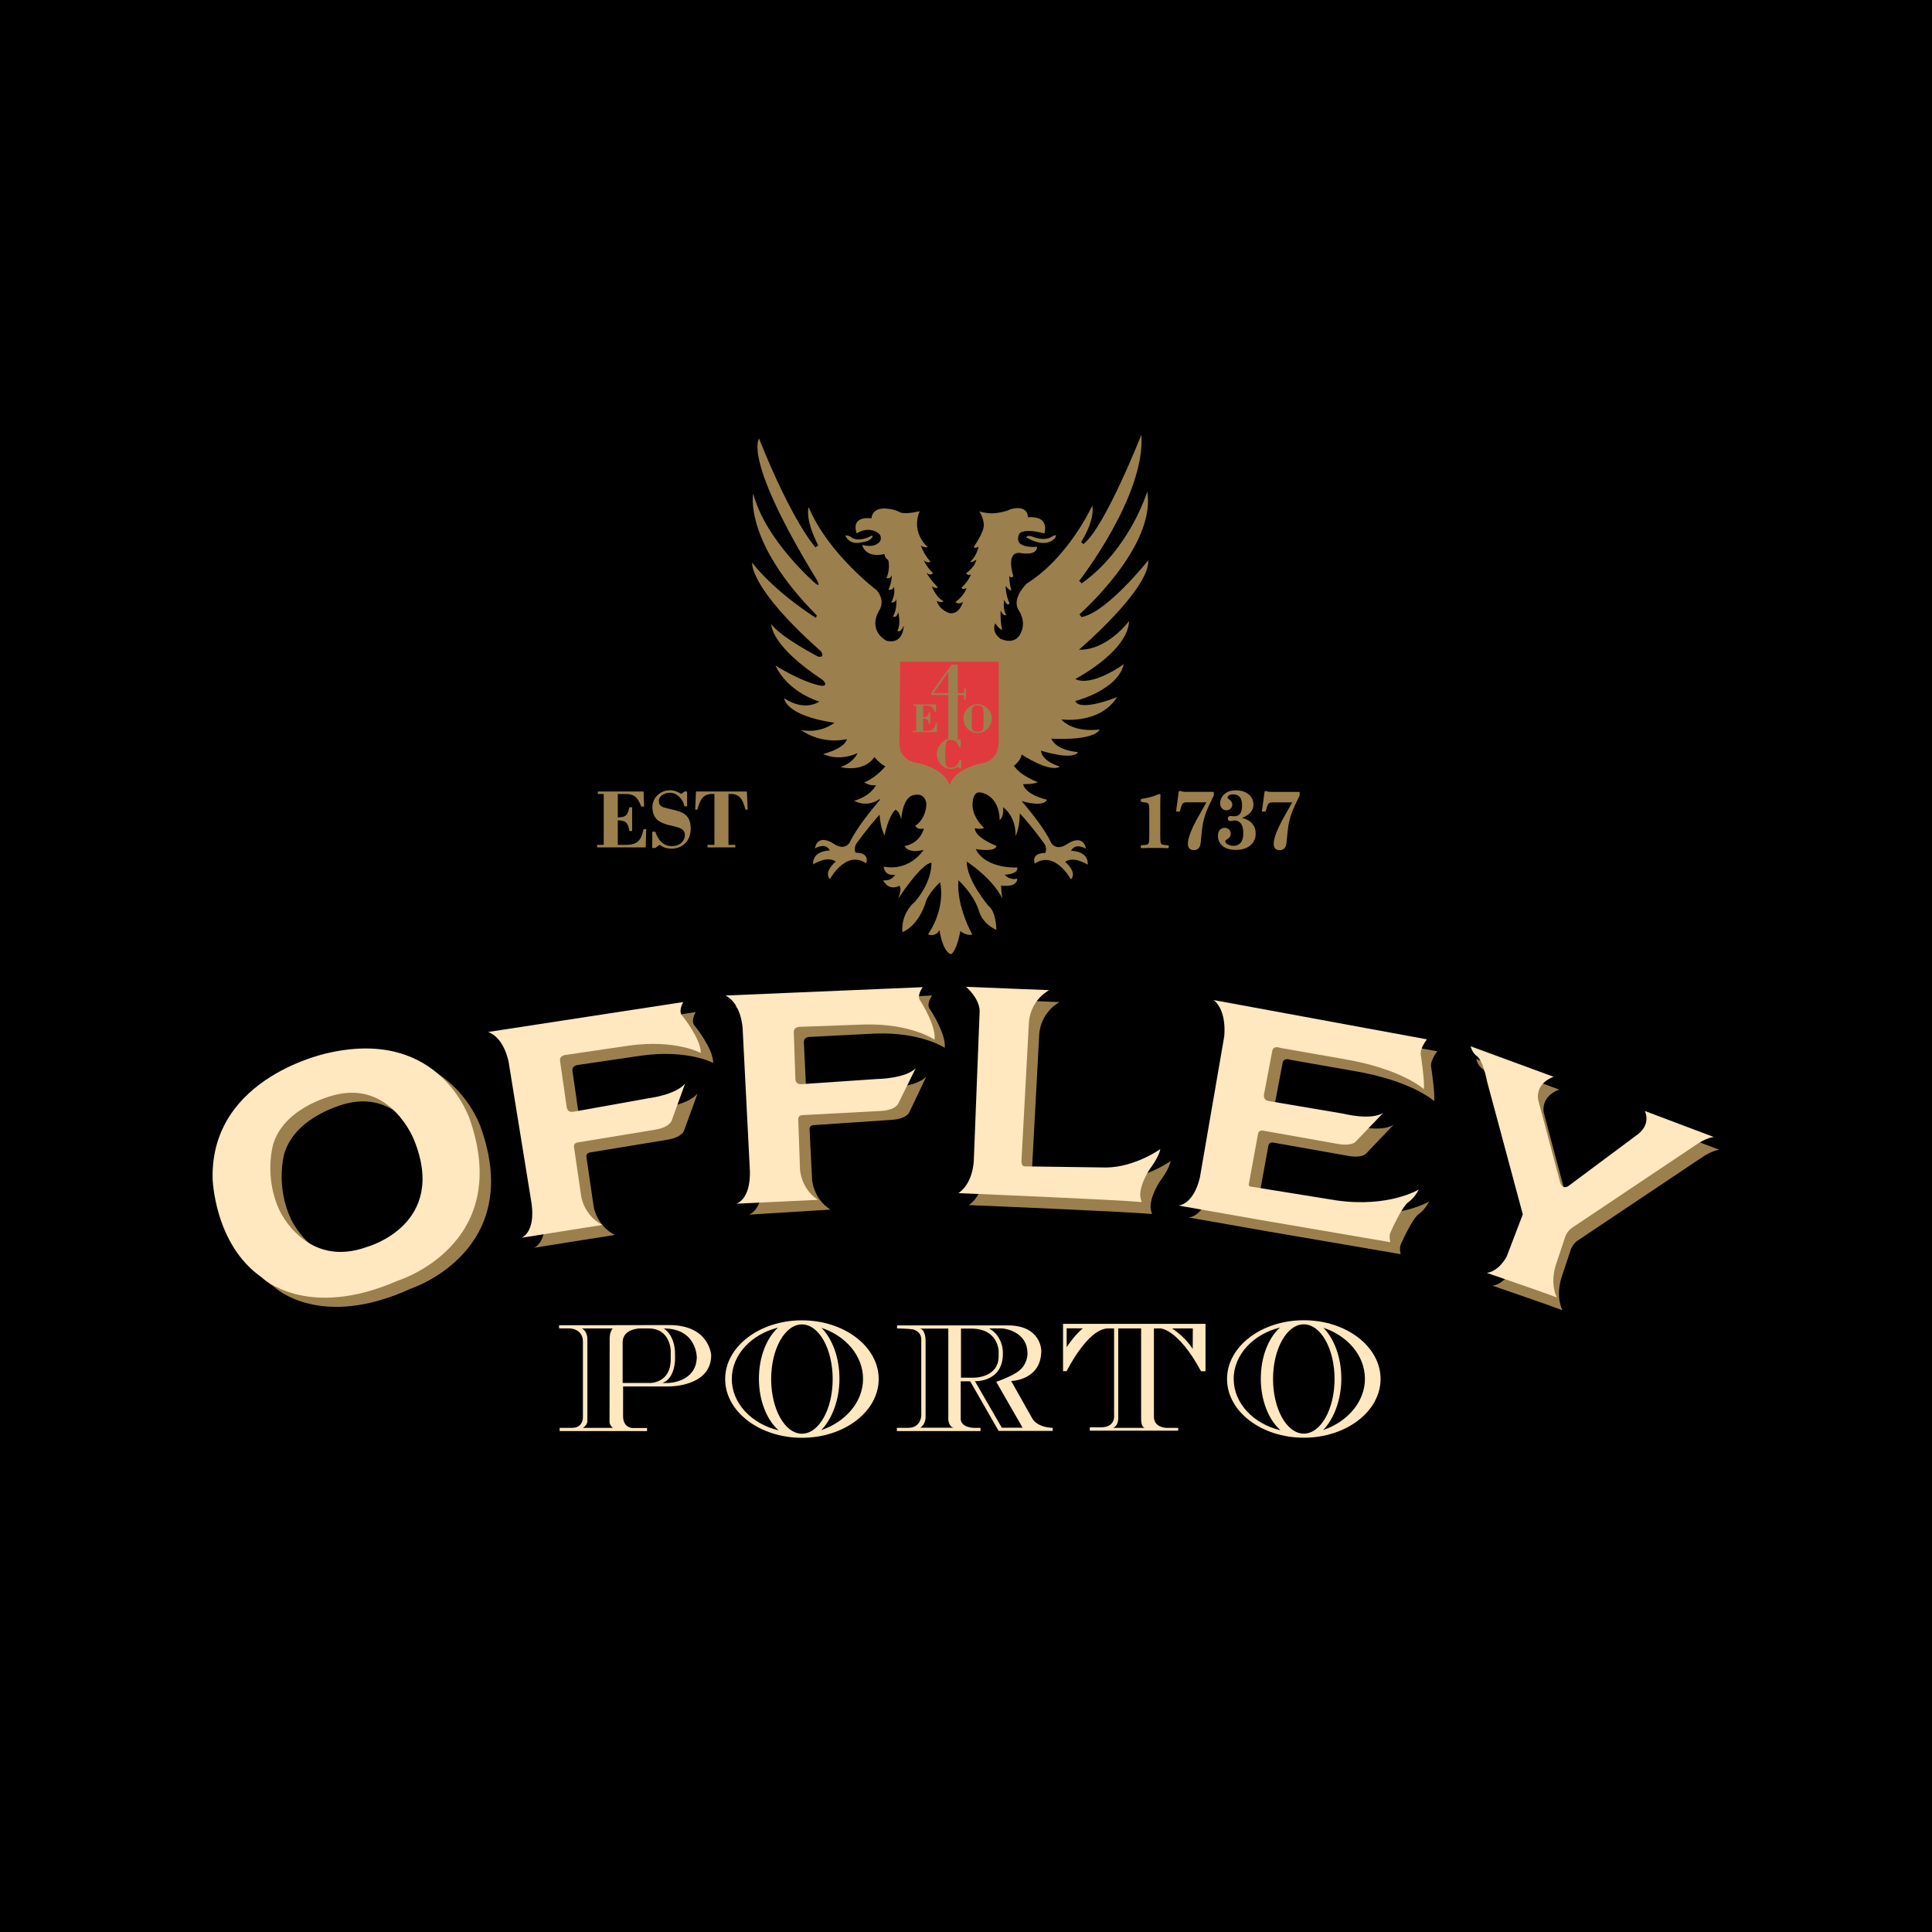 <?xml version="1.0" encoding="utf-8"?>
<!-- Generator: Adobe Illustrator 13.0.0, SVG Export Plug-In . SVG Version: 6.00 Build 14948)  -->
<!DOCTYPE svg PUBLIC "-//W3C//DTD SVG 1.0//EN" "http://www.w3.org/TR/2001/REC-SVG-20010904/DTD/svg10.dtd">
<svg version="1.0" id="Layer_1" xmlns="http://www.w3.org/2000/svg" xmlns:xlink="http://www.w3.org/1999/xlink" x="0px" y="0px"
	 width="192.756px" height="192.756px" viewBox="0 0 192.756 192.756" enable-background="new 0 0 192.756 192.756"
	 xml:space="preserve">
<g>
	<polygon fill-rule="evenodd" clip-rule="evenodd" points="0,0 192.756,0 192.756,192.756 0,192.756 0,0 	"/>
	<path fill-rule="evenodd" clip-rule="evenodd" fill="#9B804D" d="M49.937,103.959c1.669,0.613,2.059,3.061,2.059,3.061
		l2.281,14.076c0.39,2.893-1.001,3.393-1.001,3.393l8.067-1.279c-1.85-0.945-2.114-2.838-2.114-2.838l-0.723-4.951
		c-0.056-0.402,0.39-0.445,0.39-0.445l7.77-1.279c1.446-0.26,1.595-0.928,1.595-0.928l1.335-3.672
		c-0.927,1.15-3.708,1.484-3.708,1.484l-7.418,1.336c-0.659,0.125-0.687-0.445-0.687-0.445l-0.668-4.619
		c-0.083-0.584,0.612-0.611,0.612-0.611l6.306-0.928c4.636-0.629,7.121,0.742,7.121,0.742c0.037-1.371-1.78-3.635-1.78-3.635
		c-0.556-0.482,0.037-1.445,0.037-1.445L49.937,103.959L49.937,103.959z"/>
	<path fill-rule="evenodd" clip-rule="evenodd" fill="#9B804D" d="M73.334,100.434c1.604,0.768,1.758,3.242,1.758,3.242
		l0.929,14.229c0.112,2.918-1.32,3.283-1.32,3.283l8.152-0.506c-1.751-1.117-1.834-3.025-1.834-3.025l-0.249-4.998
		c-0.017-0.406,0.431-0.406,0.431-0.406l7.856-0.533c1.465-0.119,1.676-0.771,1.676-0.771l1.679-3.527
		c-1.033,1.057-3.834,1.123-3.834,1.123l-7.511,0.623c-0.667,0.062-0.641-0.508-0.641-0.508l-0.225-4.662
		c-0.027-0.588,0.668-0.549,0.668-0.549l6.365-0.324c4.675-0.186,7.019,1.418,7.019,1.418c0.167-1.361-1.426-3.789-1.426-3.789
		c-0.508-0.531,0.175-1.436,0.175-1.436L73.334,100.434L73.334,100.434z"/>
	<path fill-rule="evenodd" clip-rule="evenodd" fill="#9B804D" d="M126.641,122.885l-8.044-1.416c0,0,1.478-0.02,2.147-2.789
		l2.423-14.053c0,0,0.333-2.535-1.045-3.656l21.275,3.918c0,0-0.701,0.879-0.618,1.52c0,0,0.417,2.697,0.306,3.449
		c0,0-2.17-2.031-8.077-3.02l-6.249-1.098c0,0-0.682-0.277-0.793,0.301l-0.82,4.316c0,0-0.162,0.6,0.501,0.695l7.399,1.252
		c0,0,2.74,0.707,3.991-0.08l-2.712,2.834c0,0-0.3,0.504-1.752,0.277l-7.512-1.334c0,0-0.434-0.105-0.513,0.295l-0.905,4.963
		c-0.111,0.361,0.25,0.334,0.25,0.334l8.457,1.363c5.257,0.75,8.233-1.086,8.233-1.086c-0.445,0.891-1.029,1.252-1.029,1.252
		c-0.709,0.527-1.808,3.061-1.808,3.061c-0.153,0.375,0,0.945,0,0.945L126.641,122.885L126.641,122.885z"/>
	<path fill-rule="evenodd" clip-rule="evenodd" fill="#9B804D" d="M97.408,99.648l8.29,0.332c-2.031,1.197-2.018,3.311-2.018,3.311
		l-0.736,13.715c-0.028,0.611,0.36,0.557,0.36,0.557l8.096,0.111c2.865-0.027,5.396-1.836,5.396-1.836
		c-0.166,0.861-1.057,2.002-1.057,2.002c-0.844,1.316-0.918,2.207-0.918,2.207c-0.111,0.557,0.125,1.076,0.125,1.076
		c-1.363-0.125-5.842-0.334-5.842-0.334c-4.437-0.223-12.449-0.557-12.449-0.557c1.475-1,1.53-3.227,1.53-3.227l0.585-14.91
		C98.771,100.787,97.408,99.648,97.408,99.648L97.408,99.648z"/>
	<path fill-rule="evenodd" clip-rule="evenodd" fill="#9B804D" d="M147.286,105.666l8.271,3.041
		c-1.966,0.76-1.521,2.355-1.521,2.355l2.17,8.141c0.278,0.947,0.945,0.316,0.945,0.316l6.825-5.082
		c1.354-1.057,0.686-2.318,0.686-2.318l6.881,2.596c-0.649,0.057-1.521,0.613-1.521,0.613l-12.527,8.383
		c-0.528,0.305-0.751,0.889-0.751,0.889l-0.974,2.922c-0.584,1.947,0.112,3.199,0.112,3.199c-1.142-0.445-6.983-2.449-6.983-2.449
		c1.225-0.166,1.976-1.613,1.976-1.613l1.613-4.229l-3.561-13.24c-0.445-2.227-1.001-2.531-1.001-2.531
		C147.424,106.324,147.286,105.666,147.286,105.666L147.286,105.666z"/>
	<path fill-rule="evenodd" clip-rule="evenodd" fill="#9B804D" d="M47.961,112.463c0,0-3.002-9.184-14.14-6.537
		c0,0-11.863,2.494-11.457,12.781c0,0,0.284,6.561,5.071,9.758c0,0,4.528,4.26,13.579,0.092
		C41.015,128.557,52.412,124.848,47.961,112.463L47.961,112.463z M37.951,125.217c-6.079,2.391-8.854-3.459-8.854-3.459
		c-1.675-3.42-0.731-6.664-0.731-6.664c1.155-3.859,6.254-5.008,6.254-5.008c5.429-1.322,7.757,4.367,7.757,4.367
		C45.977,122.848,37.951,125.217,37.951,125.217L37.951,125.217z"/>
	<path fill-rule="evenodd" clip-rule="evenodd" fill="#FFE7BF" d="M48.698,102.961c1.669,0.611,2.059,3.061,2.059,3.061
		l2.281,14.074c0.39,2.895-1.001,3.395-1.001,3.395l8.067-1.279c-1.85-0.945-2.114-2.838-2.114-2.838l-0.723-4.951
		c-0.056-0.404,0.389-0.445,0.389-0.445l7.771-1.279c1.447-0.26,1.595-0.928,1.595-0.928l1.335-3.672
		c-0.928,1.15-3.709,1.484-3.709,1.484l-7.418,1.334c-0.658,0.125-0.687-0.445-0.687-0.445l-0.667-4.617
		c-0.083-0.584,0.612-0.611,0.612-0.611l6.306-0.928c4.636-0.631,7.121,0.742,7.121,0.742c0.037-1.373-1.781-3.635-1.781-3.635
		c-0.556-0.482,0.037-1.447,0.037-1.447L48.698,102.961L48.698,102.961z"/>
	<path fill-rule="evenodd" clip-rule="evenodd" fill="#FFE7BF" d="M72.382,99.324c1.592,0.791,1.71,3.266,1.71,3.266l0.725,14.242
		c0.07,2.918-1.368,3.264-1.368,3.264l8.159-0.389c-1.735-1.143-1.791-3.051-1.791-3.051l-0.176-5.002
		c-0.011-0.406,0.436-0.398,0.436-0.398l7.864-0.422c1.466-0.1,1.687-0.746,1.687-0.746l1.729-3.504
		c-1.048,1.041-3.849,1.068-3.849,1.068l-7.52,0.514c-0.668,0.053-0.633-0.518-0.633-0.518l-0.158-4.662
		c-0.019-0.59,0.676-0.541,0.676-0.541l6.369-0.23c4.677-0.119,6.997,1.518,6.997,1.518c0.187-1.361-1.371-3.809-1.371-3.809
		c-0.5-0.541,0.195-1.434,0.195-1.434L72.382,99.324L72.382,99.324z"/>
	<path fill-rule="evenodd" clip-rule="evenodd" fill="#FFE7BF" d="M125.61,121.691l-8.044-1.416c0,0,1.478-0.02,2.146-2.789
		l2.424-14.053c0,0,0.333-2.535-1.046-3.656l21.275,3.918c0,0-0.701,0.879-0.618,1.518c0,0,0.418,2.699,0.307,3.451
		c0,0-2.17-2.031-8.077-3.02l-6.249-1.098c0,0-0.682-0.277-0.793,0.301l-0.82,4.316c0,0-0.163,0.6,0.5,0.695l7.399,1.252
		c0,0,2.741,0.707,3.992-0.078l-2.712,2.832c0,0-0.301,0.504-1.753,0.277l-7.511-1.334c0,0-0.435-0.105-0.513,0.293l-0.906,4.963
		c-0.111,0.363,0.251,0.334,0.251,0.334l8.456,1.365c5.258,0.75,8.234-1.086,8.234-1.086c-0.445,0.891-1.029,1.252-1.029,1.252
		c-0.709,0.529-1.809,3.061-1.809,3.061c-0.153,0.375,0,0.945,0,0.945L125.61,121.691L125.61,121.691z"/>
	<path fill-rule="evenodd" clip-rule="evenodd" fill="#FFE7BF" d="M96.378,98.455l8.289,0.332c-2.03,1.197-2.017,3.311-2.017,3.311
		l-0.737,13.715c-0.027,0.611,0.361,0.557,0.361,0.557l8.096,0.111c2.864-0.027,5.396-1.836,5.396-1.836
		c-0.167,0.861-1.058,2.002-1.058,2.002c-0.844,1.318-0.917,2.207-0.917,2.207c-0.112,0.557,0.124,1.076,0.124,1.076
		c-1.362-0.125-5.841-0.334-5.841-0.334c-4.438-0.223-12.449-0.557-12.449-0.557c1.474-1,1.53-3.227,1.53-3.227l0.584-14.91
		C97.74,99.596,96.378,98.455,96.378,98.455L96.378,98.455z"/>
	<path fill-rule="evenodd" clip-rule="evenodd" fill="#FFE7BF" d="M146.728,104.389l8.271,3.041
		c-1.966,0.76-1.521,2.355-1.521,2.355l2.171,8.143c0.277,0.945,0.945,0.314,0.945,0.314l6.824-5.082
		c1.354-1.057,0.687-2.318,0.687-2.318l6.88,2.598c-0.648,0.055-1.521,0.611-1.521,0.611l-12.527,8.383
		c-0.528,0.305-0.751,0.891-0.751,0.891l-0.974,2.92c-0.584,1.947,0.111,3.199,0.111,3.199c-1.141-0.445-6.981-2.447-6.981-2.447
		c1.224-0.168,1.975-1.613,1.975-1.613l1.613-4.229l-3.561-13.242c-0.445-2.225-1.002-2.531-1.002-2.531
		C146.866,105.047,146.728,104.389,146.728,104.389L146.728,104.389z"/>
	<path fill-rule="evenodd" clip-rule="evenodd" fill="#FFE7BF" d="M46.917,111.807c0,0-2.837-9.236-14.021-6.787
		c0,0-11.906,2.281-11.684,12.574c0,0,0.167,6.564,4.896,9.848c0,0,4.451,4.338,13.575,0.332
		C39.685,127.773,51.146,124.27,46.917,111.807L46.917,111.807z M36.68,124.381c-6.12,2.281-8.791-3.617-8.791-3.617
		c-1.613-3.449-0.611-6.676-0.611-6.676c1.224-3.84,6.342-4.896,6.342-4.896c5.452-1.223,7.677,4.508,7.677,4.508
		C44.748,122.154,36.68,124.381,36.68,124.381L36.68,124.381z"/>
	<path fill-rule="evenodd" clip-rule="evenodd" fill="#FFE7BF" d="M66.762,132.203l-10.983,0.02v0.307l1.099,0.008
		c0,0,1.28,0.037,1.28,1.318v7.588c0,0,0.014,1.016-1.085,1.016h-1.238v0.32h8.721v-0.307h-1.488c0,0-0.904-0.027-0.904-1.195
		l0.005-2.953h4.595c0,0,4.191,0.041,4.191-3.115C70.953,135.209,70.805,132.203,66.762,132.203L66.762,132.203z M58.157,142.459
		c0.426-0.277,0.445-0.611,0.445-0.611v-8.262c0-0.779-0.538-1.049-0.538-1.049h3.06c-0.297,0.371-0.297,0.924-0.297,0.924
		l-0.014,8.4c0,0.338,0.329,0.598,0.329,0.598H58.157L58.157,142.459z M64.708,137.98h-2.587v-4.061
		c0.014-1.379,1.739-1.379,1.739-1.379h0.848c2.198,0,2.211,2.24,2.211,2.24v0.82C66.919,138.133,64.708,137.98,64.708,137.98h1.919
		h-0.528c1.28-0.486,1.251-2.379,1.251-2.379v-0.402c0.028-2.031-1.126-2.658-1.126-2.658c3.31,0,3.296,2.895,3.296,2.895
		c-0.083,2.531-2.893,2.545-2.893,2.545H64.708L64.708,137.98z"/>
	<path fill-rule="evenodd" clip-rule="evenodd" fill="#FFE7BF" d="M102.972,141.486l-2.086-3.701c0,0,3.004-0.055,3.004-3.031
		c0,0,0-2.531-3.365-2.518H89.499v0.301c0,0,1.178,0.02,1.577,0.094c0,0,0.779,0.148,0.839,0.926v7.691c0,0-0.028,1.211-1.321,1.211
		H89.48v0.32h8.345v-0.32h-0.667c0,0-1.279-0.014-1.308-0.891v-3.754h0.946l2.838,4.951h5.396v-0.307
		C105.03,142.459,103.5,142.459,102.972,141.486L102.972,141.486z M91.817,142.445c0,0,0.542-0.307,0.529-1.1v-7.594
		c0,0,0.014-1.211-0.654-1.195h2.921v0.25v8.762c0,0,0,0.752,0.529,0.877H91.817L91.817,142.445z M95.878,137.451v-4.895h1.029
		c2.684,0,2.726,2.225,2.726,2.225v0.57c-0.028,2.1-2.421,2.1-2.421,2.1H95.878l4.075,4.994l-2.684-4.645
		c0,0,2.977,0.152,2.782-3.047c0,0-0.042-1.475-1.363-2.213c0,0,0.599-0.012,1.321,0c0,0,2.532,0.182,2.504,2.561
		c0,0,0.015,1.084-0.987,1.766c0,0-0.432,0.377-2.129,1.002l2.63,4.576h-2.073L95.878,137.451L95.878,137.451z"/>
	<path fill-rule="evenodd" clip-rule="evenodd" fill="#FFE7BF" d="M106.06,132.084v4.715h0.361c0,0,2.087-4.242,4.117-4.258h0.612
		v8.625c0,0,0.194,1.266-1.363,1.238h-1.057v0.334h8.817v-0.279h-1.168c0,0-1.252,0-1.252-1.113v-8.809h0.641
		c0,0,1.752,0,4.061,4.275h0.445v-4.729H106.06L106.06,132.084z M106.421,134.42v-1.891h1.613
		C107.089,133.32,106.421,134.42,106.421,134.42L106.421,134.42z M111.048,142.459c0,0,0.482-0.129,0.52-0.908v-9.014h2.281v9.031
		c0,0.877,0.375,0.891,0.375,0.891H111.048L111.048,142.459z M118.995,134.586c0,0-0.668-1.141-2.059-2.049l2.072,0.004
		L118.995,134.586L118.995,134.586z"/>
	<path fill-rule="evenodd" clip-rule="evenodd" fill="#9B804D" d="M84.333,53.415c0.445,1.057,1.642,0.695,1.642,0.695
		c0.946-0.111,1.084-0.583,1.084-0.583c0.028-0.195-0.306,0.027-0.306,0.027c-1.363,0.612-1.919-0.027-1.919-0.027
		C84.612,53.415,84.333,53.415,84.333,53.415L84.333,53.415z"/>
	<path fill-rule="evenodd" clip-rule="evenodd" fill="#9B804D" d="M105.281,53.637l0.027-0.084c0.223-0.278-0.25-0.083-0.25-0.083
		c-0.835,0.639-2.087,0.056-2.087,0.056c-0.528-0.167-0.584,0.083-0.584,0.083C104.529,54.861,105.281,53.637,105.281,53.637
		L105.281,53.637z"/>
	<path fill-rule="evenodd" clip-rule="evenodd" fill="#9B804D" d="M112.652,61.955c0,0-2.17,2.948-5.007,2.865
		c0,0,7.038-5.981,6.927-8.93c0,0-4.173,5.258-6.677,5.675l-0.195-0.278c0,0,7.678-6.732,6.761-12.24c0,0-1.726,5.73-6.538,9.152
		l-0.25-0.25c0,0,6.621-8.457,6.204-14.577c0,0-3.7,9.375-5.787,10.905l-0.222-0.195c0,0,1.391-2.142,1.112-3.644
		c0,0-2.337,5.146-6.51,7.761c0,0-1.642,1.501-0.807,2.726c0,0,0.751,1.085,0.195,2.198c0,0-0.445,1.307-2.031,0.612
		c0,0-0.945-0.584-0.528-1.558c0,0,0.278,0.5,0.695,0.695c0,0-0.194-0.584-0.167-1.947c0,0,0.278,0.584,0.557,0.445
		c0,0-0.362-0.64-0.195-1.53c0,0,0.335,0.779,0.529,0.333c0,0-0.362-0.667-0.39-1.724c0,0,0.39,0.528,0.584,0.445
		c0,0-0.194-0.473-0.222-1.447c0,0,0.138,0.306,0.416,0.056c0,0-0.834-2.476,0.668-2.336c0,0,1.669,0.362,1.697-0.612
		c0,0-2.531,0.25-1.753-1.335c0,0,0.39-0.556,2.476,0c0,0,0.641-1.78-1.641-1.613c0,0,0.083-1.28-1.726-0.807
		c0,0-0.64,0.362-1.836,0.417c0,0-0.694,0-1.279-0.195c0,0,0.668,1.029,0.361,1.809c0,0-0.138,0.584-0.917,1.724
		c0,0,0.083,0.25,0.473-0.028c0,0-0.139,0.891-0.835,1.53c0,0,0.223,0.083,0.612-0.223c0,0-0.056,0.668-1.001,1.335
		c0,0,0.056,0.306,0.473,0.139c0,0-0.25,0.696-0.946,1.308c0,0,0.056,0.279,0.501,0.056c0,0-0.167,0.695-1.113,1.391
		c0,0,0.278,0.306,0.751,0c0,0-0.334,1.251-1.308,1.112c0,0-1.002-0.25-1.308-1.224c0,0,0.445,0.25,0.696,0.028
		c0,0-0.668-0.223-1.196-1.502c0,0,0.278,0.278,0.639,0.139c0,0-0.806-0.779-1.168-1.502c0,0,0.362,0.417,0.668,0.056
		c0,0-0.501-0.39-0.946-1.28c0,0,0.361,0.362,0.695,0.139c0,0-0.528-0.473-0.974-1.586c0,0,0.473,0.25,0.695,0.139
		c0,0-1.725-1.391-0.807-3.588c0,0-1.197,0.333-1.919,0.139c0,0-0.445-0.306-1.363-0.39c0,0-1.419-0.222-1.53,0.974
		c0,0-2.086-0.361-1.475,1.502c0,0,0.64-0.473,1.447-0.334c0,0,1.224,0.195,0.918,1.057c0,0-0.39,0.807-1.808,0.417
		c0,0,0.222,1.363,2.225,0.918c0,0-0.027,0.361,0.362,0.584c0,0,0.25,0.807-0.167,1.808c0,0,0.39,0.139,0.528-0.278
		c0,0,0.056,0.528-0.333,1.446c0,0,0.473,0.083,0.528-0.306c0,0,0.25,0.612-0.25,1.585c0,0,0.445,0.028,0.5-0.361
		c0,0,0.111,1.057-0.334,1.752c0,0,0.39,0.223,0.529-0.445c0,0,0.306,1.168-0.083,1.863c0,0,0.278,0.306,0.64-0.5
		c0,0-0.027,1.919-1.725,1.502c0,0-1.947-0.945-0.695-3.087c0,0,0.612-0.89-0.278-1.947c0,0-4.868-3.672-6.788-8.29
		c0,0-0.445,1.057,0.946,3.811l-0.278,0.195c0,0-2.281-2.476-5.619-10.849c0,0-1.697,1.92,5.786,14.132c0,0,0.417,0.751-0.14,0.334
		c0,0-5.007-4.284-6.231-8.985c0,0-1.001,4.757,6.342,12.156l-0.083,0.25c0,0-3.922-2.42-6.37-5.508c0,0-0.334,2.449,6.815,8.791
		c0,0,0.584,0.696-0.223,0.584c0,0-3.838-2.003-4.673-3.254c0,0-0.194,2.086,5.146,5.591c0,0,0.612,0.64-0.167,0.556
		c0,0-1.502-0.139-4.562-2.003c0,0,0.974,2.476,4.367,3.588c0,0-1.418,1.058-3.505-0.334c0,0,0.056,1.725,5.007,2.448
		c0,0-1.308,1.113-3.311,0.724c0,0,1.808,1.474,4.562,0.917c0,0-0.083,0.863-2.364,1.475c0,0,1.446,0.807,3.421-0.083
		c0,0-0.362,0.946-1.697,1.391c0,0,2.281,0.612,3.394-1.001c0,0,0.528,0.695,1.085,0.917c0,0-0.834,1.085-2.114,1.614
		c0,0,0.528,0.362,1.168,0.278c0,0-0.417,1.03-2.17,1.558c0,0,1.28,0.751,2.559-0.195c0,0-0.006,0.052-0.014,0.136
		c-0.782,0.912-2.348,2.823-2.962,4.176c0,0-0.445,0.918-1.585,0.194c0,0-1.586-1.168-1.92,0.445c0,0,1.03-0.667,1.503,0.195
		c0,0-1.781,0-1.669,1.391c0,0,1.418-0.917,2.253-0.278c0,0-1.252,1.001-0.584,1.752c0,0,1.585-2.949,3.616-1.586
		c0,0,0.445-1.057-1.057-1.057c0,0-0.195-0.389,0.055-0.862c0,0,1.112-1.575,2.338-2.925c0.047,0.66,0.179,1.426,0.5,2.091
		c0,0,0.334-1.864,1.085-2.587c0,0,0.362,0.056,0.584,0.946c0,0,0.111-2.281,1.307-2.42c0,0,1.029-0.307,1.196,0.862
		c0,0,0.056,1.419-1.112,2.226c0,0,0.25,0.445,0.862,0.25c0,0-0.306,1.475-1.919,1.752c0,0,0.278,0.807,1.892,0.389
		c0,0-1.336,2.17-3.978,1.669c0,0,0.027,0.974,1.141,0.807c0,0-0.334,0.668-1.196,0.556c0,0,0.473,1.113,1.613,0.557
		c0,0,0.306,0.167-0.111,1.279c0,0,2.253-3.477,3.311-3.588c0,0,0.167,1.725-1.613,3.867c0,0-1.447,1.084-1.28,3.06
		c0,0,1.642-0.528,2.42-3.282c0,0,0.445-0.862,1.335-1.697c0,0,0.668,2.393-1.196,5.202c0,0,0.695,0.333,1.141-0.417
		c0,0,0.278,2.059,1.112,2.393c0,0,0.501,0.028,0.974-2.309c0,0,0.557,0.5,1.196,0.361c0,0-1.613-2.81-1.391-5.425
		c0,0,1.474,1.308,2.031,3.005c0,0,0.25,1.251,1.752,1.947c0,0,0-1.835-0.807-2.42c0,0-2.17-2.559-2.142-4.395
		c0,0,2.531,1.613,3.533,3.672c0,0-0.083-0.612-0.111-1.279c0,0,1.613,0.25,1.613-0.696c0,0-0.723,0.223-1.251-0.39
		c0,0,1.391-0.028,1.251-0.723c0,0-3.144,0.195-4.145-1.836c0,0,1.919,0.361,2.086-0.306c0,0-2.197-0.834-2.169-1.78
		c0,0,0.528,0.167,0.917-0.027c0,0-1.418-1.225-1.112-2.754c0,0,0.083-0.89,0.751-0.779c0,0,1.864,0.195,1.92,2.754
		c0,0,0.444-0.306,0.334-1.279c0,0,1.279,0.807,1.252,2.865c0,0,0.395-0.686,0.42-2.257c1.283,1.384,2.49,3.092,2.49,3.092
		c0.25,0.473,0.056,0.862,0.056,0.862c-1.503,0-1.058,1.058-1.058,1.058c2.03-1.364,3.617,1.585,3.617,1.585
		c0.667-0.751-0.585-1.753-0.585-1.753c0.835-0.64,2.253,0.278,2.253,0.278c0.111-1.391-1.668-1.391-1.668-1.391
		c0.472-0.862,1.501-0.195,1.501-0.195c-0.333-1.614-1.919-0.445-1.919-0.445c-1.141,0.724-1.586-0.194-1.586-0.194
		c-0.604-1.328-2.122-3.193-2.918-4.124c0.604,0.179,2.16,0.559,2.539-0.132c0,0-2.17-0.473-2.392-1.558
		c0,0,1.084,0.028,1.474-0.195c0,0-1.725-0.612-2.393-1.641c0,0,0.612-0.389,0.779-1.113c0,0,2.81,1.864,3.811,1.196
		c0,0-1.78-0.472-1.891-1.585c0,0,3.198,1.029,3.699,0.139c0,0-2.086-0.083-2.67-1.335c0,0,4.145,0.278,4.84-0.918
		c0,0-2.531,0.417-3.839-1.001c0,0,3.839,0.528,5.563-2.226c0,0-3.7,1.502-4.173,0.39c0,0,4.229-1.058,4.841-3.672
		c0,0-3.172,2.309-4.841,1.475C107.283,67.741,112.513,65.042,112.652,61.955L112.652,61.955z"/>
	<path fill-rule="evenodd" clip-rule="evenodd" fill="#9B804D" d="M115.761,83.521c0,0.669,0.051,0.752,0.46,0.786l0.342,0.025
		c0.075,0.05,0.066,0.267-0.017,0.292c-0.301-0.017-0.802-0.026-1.317-0.026c-0.55,0-1.05,0.01-1.351,0.026
		c-0.083-0.025-0.092-0.242-0.017-0.292l0.342-0.025c0.409-0.034,0.459-0.117,0.459-0.786v-2.735c0-0.552-0.033-0.686-0.4-0.728
		l-0.384-0.05c-0.075-0.042-0.083-0.242-0.017-0.292c0.342-0.05,0.734-0.142,1.067-0.233c0.366-0.109,0.683-0.268,0.741-0.268
		c0.042,0,0.1,0.025,0.116,0.092c-0.017,0.192-0.025,0.576-0.025,0.994V83.521L115.761,83.521z"/>
	<path fill-rule="evenodd" clip-rule="evenodd" fill="#9B804D" d="M117.611,78.921h0.167c0.146,0.056,0.321,0.084,0.524,0.084h2.8
		v0.357c-0.372,0.747-0.625,1.299-0.76,1.656c-0.134,0.357-0.238,0.719-0.312,1.084c-0.075,0.366-0.139,0.88-0.194,1.543
		c-0.032,0.388-0.072,0.646-0.12,0.771c-0.048,0.126-0.125,0.225-0.229,0.296c-0.106,0.07-0.233,0.105-0.384,0.105
		c-0.189,0-0.335-0.054-0.436-0.162c-0.102-0.108-0.151-0.267-0.151-0.476c0-0.117,0.016-0.25,0.049-0.402
		c0.047-0.23,0.118-0.47,0.217-0.719c0.137-0.35,0.32-0.742,0.55-1.178l1.032-1.833h-2.002c-0.19,0-0.323,0.054-0.396,0.161
		s-0.158,0.359-0.257,0.757h-0.375L117.611,78.921L117.611,78.921z"/>
	<path fill-rule="evenodd" clip-rule="evenodd" fill="#9B804D" d="M123.928,81.6c0.448,0.12,0.787,0.314,1.014,0.584
		c0.228,0.27,0.341,0.591,0.341,0.964c0,0.491-0.176,0.887-0.527,1.19c-0.352,0.302-0.844,0.454-1.476,0.454
		c-0.562,0-0.996-0.131-1.305-0.395c-0.308-0.263-0.462-0.599-0.462-1.009c0-0.248,0.062-0.443,0.188-0.583s0.287-0.21,0.484-0.21
		c0.178,0,0.323,0.056,0.437,0.167c0.114,0.111,0.17,0.25,0.17,0.416c0,0.226-0.112,0.405-0.339,0.539
		c-0.095,0.057-0.153,0.099-0.173,0.125c-0.021,0.026-0.03,0.059-0.03,0.099c0,0.098,0.063,0.188,0.19,0.27
		c0.186,0.12,0.396,0.179,0.63,0.179c0.303,0,0.54-0.103,0.713-0.309c0.174-0.207,0.262-0.527,0.262-0.961
		c0-0.429-0.08-0.746-0.241-0.953c-0.16-0.206-0.364-0.309-0.612-0.309c-0.06,0-0.138,0.01-0.234,0.03
		c-0.094,0.017-0.165,0.025-0.214,0.025c-0.075,0-0.136-0.021-0.178-0.064c-0.043-0.043-0.065-0.103-0.065-0.18
		c0-0.086,0.023-0.15,0.069-0.193c0.046-0.042,0.115-0.063,0.21-0.063c0.037,0,0.091,0.004,0.16,0.012
		c0.087,0.011,0.156,0.016,0.21,0.016c0.241,0,0.432-0.084,0.568-0.252c0.135-0.165,0.202-0.442,0.202-0.83
		c0-0.387-0.076-0.668-0.228-0.842c-0.15-0.173-0.365-0.26-0.64-0.26c-0.189,0-0.333,0.031-0.433,0.094
		c-0.098,0.062-0.147,0.129-0.147,0.2c0,0.035,0.007,0.063,0.021,0.083c0.013,0.021,0.054,0.057,0.121,0.109
		c0.134,0.103,0.223,0.192,0.266,0.267c0.043,0.075,0.064,0.163,0.064,0.264c0,0.164-0.056,0.299-0.167,0.407
		c-0.111,0.108-0.251,0.162-0.419,0.162c-0.177,0-0.324-0.066-0.444-0.198c-0.119-0.132-0.179-0.303-0.179-0.513
		c0-0.299,0.109-0.569,0.329-0.808c0.283-0.313,0.696-0.47,1.24-0.47c0.364,0,0.68,0.063,0.944,0.189s0.467,0.297,0.604,0.513
		c0.138,0.216,0.207,0.453,0.207,0.71c0,0.279-0.088,0.53-0.261,0.752C124.626,81.24,124.335,81.434,123.928,81.6L123.928,81.6z"/>
	<path fill-rule="evenodd" clip-rule="evenodd" fill="#9B804D" d="M126.174,78.928h0.167c0.146,0.056,0.321,0.083,0.525,0.083h2.799
		v0.357c-0.371,0.748-0.624,1.299-0.759,1.656c-0.134,0.357-0.239,0.719-0.313,1.084c-0.074,0.365-0.139,0.879-0.193,1.542
		c-0.033,0.389-0.073,0.646-0.121,0.772c-0.048,0.127-0.124,0.225-0.229,0.296c-0.105,0.07-0.233,0.105-0.384,0.105
		c-0.188,0-0.334-0.054-0.435-0.162c-0.102-0.108-0.152-0.267-0.152-0.476c0-0.117,0.016-0.25,0.049-0.402
		c0.047-0.23,0.119-0.47,0.217-0.719c0.137-0.349,0.32-0.742,0.55-1.178l1.032-1.833h-2.002c-0.19,0-0.321,0.054-0.396,0.161
		c-0.073,0.107-0.159,0.36-0.257,0.757h-0.375L126.174,78.928L126.174,78.928z"/>
	<path fill-rule="evenodd" clip-rule="evenodd" fill="#E13A3E" d="M89.73,74.125c0,1.752,1.589,1.952,1.589,1.952
		c2.059,0.389,2.81,1.307,2.81,1.307c0.417,0.333,0.584,0.917,0.584,0.917l0.024,0.037c0,0,0.167-0.584,0.584-0.917
		c0,0,0.751-0.918,2.81-1.308c0,0,1.502-0.223,1.502-2.086v-8.011h-9.82l-0.083,8.039V74.125L89.73,74.125z"/>
	<path fill-rule="evenodd" clip-rule="evenodd" fill="#9B804D" d="M59.568,84.544v-0.25h0.667v-5.077h-0.593v-0.25h4.57l0.05,1.503
		h-0.287c-0.351-0.944-0.718-1.253-1.557-1.253h-0.782v2.337c0.816,0,0.99-0.243,1.157-1.014h0.275v2.371h-0.275
		c-0.117-0.799-0.341-1.065-1.157-1.065v2.448h0.816c1.297,0,1.533-0.608,1.76-1.574h0.259l-0.05,1.824H59.568L59.568,84.544z"/>
	<path fill-rule="evenodd" clip-rule="evenodd" fill="#9B804D" d="M68.292,78.967h0.261v1.478h-0.27
		c-0.125-0.684-0.718-1.352-1.449-1.352c-0.46,0-1.104,0.267-1.104,0.818c0,0.493,0.351,0.626,0.761,0.718
		c0.427,0.092,1.129,0.259,1.515,0.426c0.501,0.218,0.91,0.66,0.91,1.628c0,0.977-0.592,1.987-1.956,1.987
		c-0.435,0-0.804-0.125-1.152-0.387L65.382,84.6h-0.304v-1.625h0.304c0.225,0.768,0.776,1.444,1.62,1.444
		c0.929,0,1.331-0.593,1.331-1.119c0-0.718-0.812-0.776-1.615-0.985c-0.812-0.208-1.625-0.542-1.625-1.803
		c0-0.952,0.805-1.67,1.758-1.67c0.402,0,0.787,0.159,1.129,0.368L68.292,78.967L68.292,78.967z"/>
	<path fill-rule="evenodd" clip-rule="evenodd" fill="#9B804D" d="M69.439,78.967h5.078l0.083,1.812h-0.223
		c-0.275-1.01-0.552-1.645-1.698-1.562v5.077h0.686v0.25h-2.774v-0.25h0.686v-5.077c-1.146-0.083-1.422,0.551-1.698,1.562h-0.222
		L69.439,78.967L69.439,78.967z"/>
	<path fill-rule="evenodd" clip-rule="evenodd" fill="#9B804D" d="M96.938,71.285c0-0.75,0.14-0.914,0.594-0.914
		c0.455,0,0.599,0.165,0.599,0.914v0.692c0,0.857-0.033,1.022-0.599,1.022c-0.565,0-0.594-0.165-0.594-1.022V71.285L96.938,71.285z
		 M97.531,70.249c-0.536,0-1.41,0.473-1.41,1.408c0,0.812,0.606,1.465,1.41,1.465c0.809,0,1.416-0.653,1.416-1.465
		C98.947,70.722,98.072,70.249,97.531,70.249L97.531,70.249z"/>
	<path fill-rule="evenodd" clip-rule="evenodd" fill="#9B804D" d="M96.201,68.693c-0.025,0.227,0.093,0.465-0.219,0.465h-0.419
		v-2.852h-0.624l-1.935,2.689c-0.113,0.157-0.051,0.169-0.063,0.349h1.67v4.368c-0.675,0.156-1.156,0.974-1.156,1.465
		c0,0.872,0.654,1.546,1.425,1.546c0.248,0,0.483-0.09,0.691-0.226l0.172,0.164h0.157v-0.864h-0.148
		c-0.141,0.443-0.389,0.797-0.885,0.797c-0.557,0-0.562-0.314-0.562-1.417c0-1.229,0.14-1.364,0.544-1.364
		c0.483,0,0.696,0.34,0.862,0.746h0.128v-0.813h-0.15l-0.129,0.15l0.001-3.6v-0.952h0.275c0.425,0,0.363,0.025,0.363,0.442h0.167
		v-1.093H96.201L96.201,68.693z M93.117,69.158l1.495-2.129v2.129H93.117L93.117,69.158z"/>
	<path fill-rule="evenodd" clip-rule="evenodd" fill="#9B804D" d="M91.081,73.038v-0.123h0.33v-2.512h-0.292v-0.123h2.25
		l0.024,0.742h-0.14c-0.172-0.467-0.353-0.62-0.765-0.62h-0.383v1.153c0.4,0,0.485-0.12,0.567-0.5h0.135v1.172h-0.135
		c-0.057-0.397-0.167-0.53-0.567-0.53v1.217h0.4c0.636,0,0.751-0.302,0.863-0.782h0.127l-0.025,0.905H91.081L91.081,73.038z"/>
	<path fill-rule="evenodd" clip-rule="evenodd" fill="#FFE7BF" d="M80.006,131.729c-4.229,0.002-7.659,2.625-7.658,5.861
		c0.001,3.238,3.431,5.861,7.661,5.859c4.23,0,7.659-2.625,7.658-5.861C87.667,134.352,84.237,131.729,80.006,131.729
		L80.006,131.729z M73.012,137.576c0-2.416,1.968-4.467,4.616-5.117c-1.148,1.029-1.911,2.924-1.911,5.1
		c0,2.199,0.797,4.127,1.968,5.146C74.998,142.078,73.013,140.018,73.012,137.576L73.012,137.576z M80.009,143.041
		c-1.694,0-3.069-2.439-3.07-5.451c0-3.012,1.373-5.453,3.068-5.453c1.694,0,3.069,2.441,3.069,5.453
		C83.077,140.6,81.704,143.041,80.009,143.041l1.929-0.355c1.067-1.098,1.815-3.021,1.815-5.129c0-2.115-0.712-3.982-1.787-5.076
		c2.425,0.809,4.139,2.785,4.14,5.094c0,2.303-1.756,4.295-4.168,5.111L80.009,143.041L80.009,143.041z"/>
	<path fill-rule="evenodd" clip-rule="evenodd" fill="#FFE7BF" d="M130.079,131.721c-4.229,0-7.658,2.625-7.657,5.861
		c0,3.236,3.43,5.859,7.66,5.859c4.229,0,7.658-2.625,7.658-5.861C137.739,134.342,134.31,131.719,130.079,131.721L130.079,131.721z
		 M123.085,137.568c-0.001-2.416,1.969-4.467,4.616-5.117c-1.148,1.029-1.911,2.924-1.91,5.098c0,2.201,0.797,4.127,1.968,5.148
		C125.071,142.07,123.086,140.01,123.085,137.568L123.085,137.568z M130.082,143.033c-1.695,0-3.069-2.441-3.07-5.451
		c0-3.012,1.373-5.453,3.067-5.453c1.695,0,3.07,2.439,3.07,5.451S131.776,143.033,130.082,143.033l1.929-0.357
		c1.067-1.098,1.815-3.021,1.814-5.127c0-2.115-0.711-3.982-1.786-5.078c2.425,0.809,4.139,2.785,4.14,5.096
		c0,2.303-1.757,4.295-4.168,5.109L130.082,143.033L130.082,143.033z"/>
</g>
</svg>
